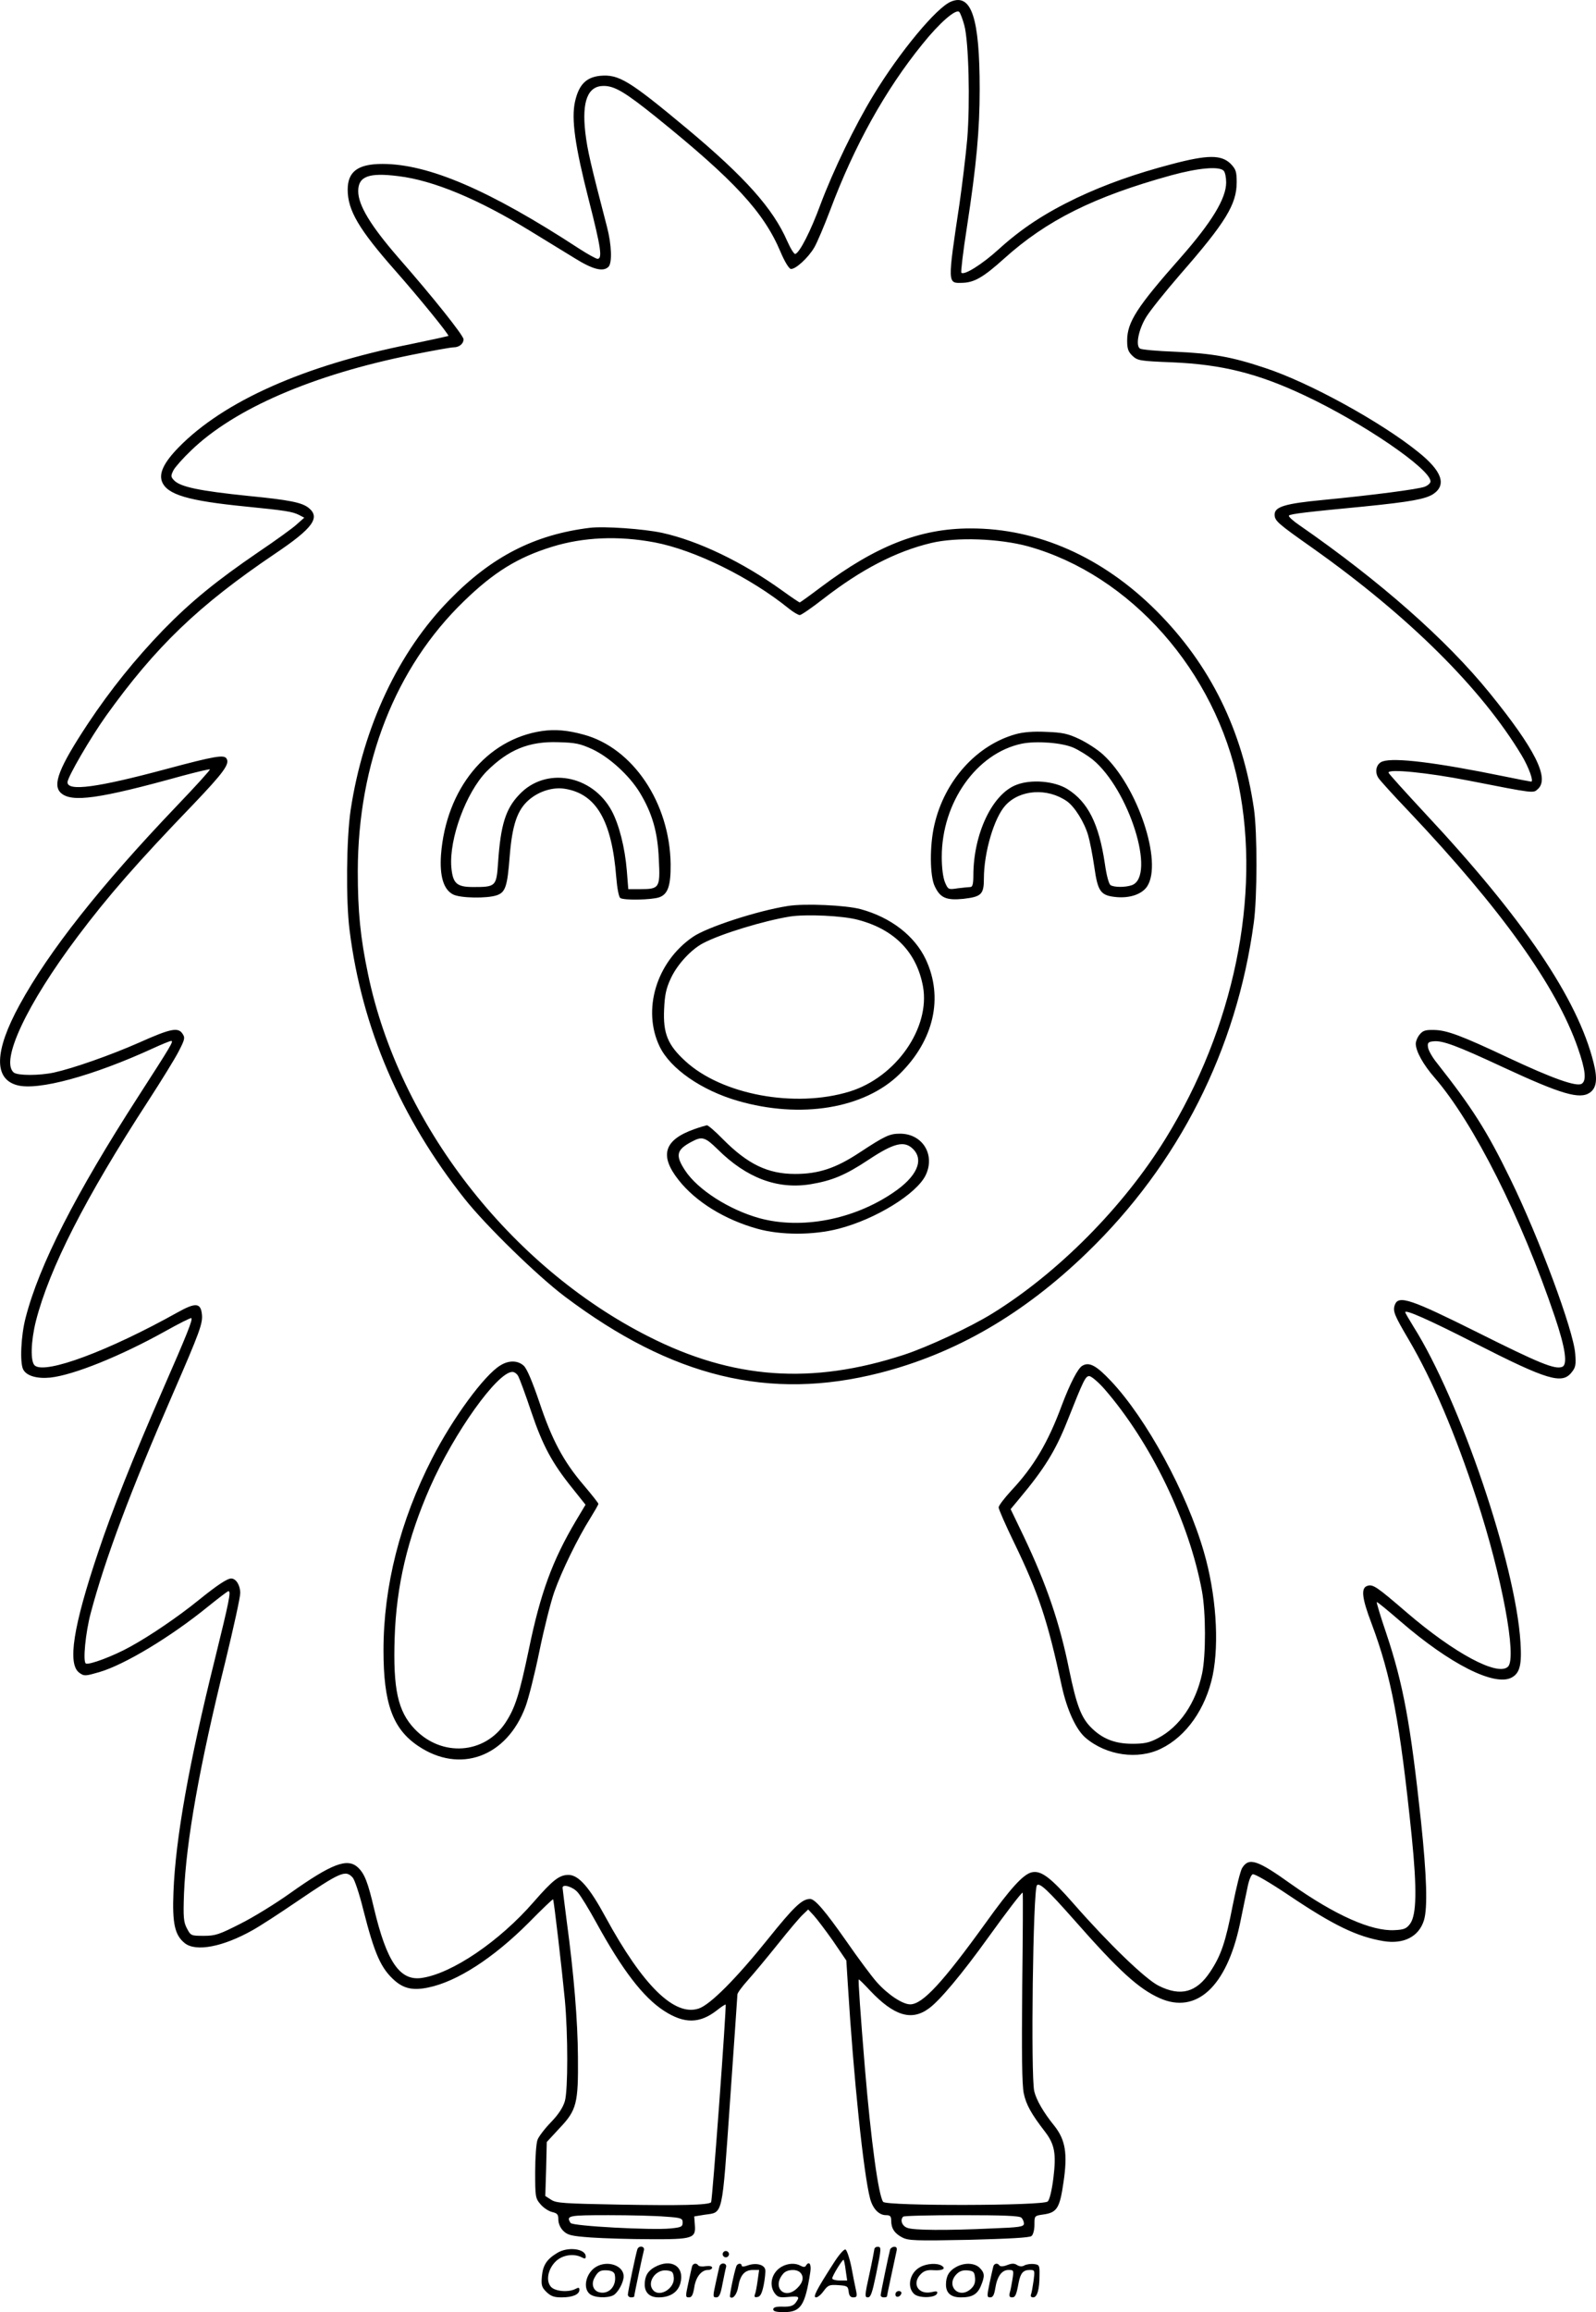 <?xml version="1.0" encoding="UTF-8"?>
<svg xmlns="http://www.w3.org/2000/svg" version="1.0" viewBox="0 0 757.596 1096.763" preserveAspectRatio="xMidYMid meet">
  <g transform="translate(-619.962,1174.763) scale(0.1,-0.1)" fill="#000000" stroke="none">
    <path d="M10714 11740 c-68 -27 -245 -240 -369 -445 -88 -144 -191 -358 -251 -518 -46 -125 -98 -227 -119 -234 -6 -2 -23 26 -39 62 -67 153 -198 301 -476 533 -275 229 -323 258 -412 250 -66 -7 -101 -42 -119 -123 -18 -82 0 -210 66 -468 57 -223 65 -277 41 -277 -7 0 -47 22 -87 48 -426 278 -715 402 -934 402 -116 0 -165 -36 -165 -122 0 -98 53 -188 225 -383 113 -128 258 -306 253 -311 -2 -1 -83 -19 -180 -39 -506 -101 -887 -271 -1101 -490 -70 -72 -94 -123 -78 -163 25 -61 124 -90 396 -117 190 -19 222 -24 254 -40 l25 -13 -35 -31 c-19 -18 -101 -77 -184 -133 -199 -136 -318 -233 -451 -369 -133 -138 -250 -283 -357 -444 -138 -209 -170 -291 -128 -329 51 -46 181 -28 574 81 71 19 130 33 133 31 2 -3 -69 -81 -158 -174 -362 -379 -607 -689 -746 -944 -119 -218 -123 -350 -11 -380 99 -27 359 44 643 174 43 20 83 36 88 36 13 0 1 -20 -157 -265 -297 -461 -470 -799 -534 -1049 -22 -84 -28 -214 -11 -245 16 -30 65 -44 128 -38 111 12 334 102 546 220 66 37 122 65 124 62 7 -7 -19 -73 -136 -340 -141 -323 -241 -574 -306 -769 -119 -353 -147 -532 -90 -573 23 -17 29 -16 95 3 120 35 339 167 515 310 51 41 94 74 98 74 13 0 4 -45 -64 -321 -124 -498 -187 -852 -197 -1106 -6 -149 6 -205 54 -243 53 -42 182 -17 322 62 31 17 124 77 206 133 212 144 235 154 269 116 9 -10 32 -78 50 -152 54 -212 84 -279 150 -337 44 -38 88 -47 159 -32 136 28 308 139 476 307 62 63 114 113 116 111 4 -4 43 -341 56 -478 15 -163 15 -425 0 -479 -9 -30 -30 -63 -66 -100 -30 -31 -59 -69 -64 -84 -6 -16 -11 -84 -11 -152 0 -117 1 -125 25 -153 14 -17 39 -33 55 -37 25 -6 30 -11 30 -36 0 -18 9 -39 23 -53 21 -21 38 -25 133 -32 60 -4 186 -8 279 -8 203 -1 218 4 213 67 l-3 41 49 8 c89 13 82 -19 121 539 19 272 35 500 35 506 0 7 22 37 49 67 27 30 92 108 144 173 52 65 105 128 119 140 l24 23 26 -28 c14 -15 55 -69 91 -120 l64 -94 7 -111 c27 -442 75 -903 106 -1019 13 -48 42 -78 75 -78 20 0 25 -5 25 -26 0 -37 16 -61 53 -80 29 -15 63 -16 316 -11 189 5 288 10 297 18 8 6 14 30 14 54 0 42 0 42 41 48 66 9 79 29 97 154 20 135 9 200 -43 266 -52 64 -86 123 -96 165 -17 74 -6 959 13 977 13 13 52 -24 176 -164 212 -241 306 -327 407 -372 174 -77 317 55 380 351 13 63 29 141 36 173 6 33 17 61 25 64 9 3 81 -39 172 -100 211 -142 323 -196 448 -217 97 -16 169 21 193 99 18 60 13 210 -14 468 -50 465 -84 651 -165 893 -27 79 -47 146 -45 148 2 2 52 -39 112 -91 236 -204 447 -310 528 -267 39 21 49 60 42 168 -23 370 -287 1147 -508 1497 -21 34 -39 65 -39 68 0 14 111 -35 329 -146 347 -177 416 -197 461 -139 19 23 21 36 17 88 -8 110 -171 549 -308 829 -111 228 -181 338 -349 551 -22 27 -41 61 -42 75 -3 20 2 25 26 27 42 5 110 -20 331 -123 276 -128 364 -154 412 -120 31 22 37 64 17 142 -75 302 -334 685 -803 1186 -91 98 -168 183 -170 189 -7 20 185 1 379 -37 317 -62 307 -61 330 -40 56 51 -14 190 -229 455 -206 254 -522 532 -903 796 -31 21 -54 42 -50 46 8 8 85 17 357 43 219 22 291 35 328 59 65 44 41 110 -72 200 -176 142 -518 330 -726 398 -158 53 -250 69 -425 77 -85 3 -161 10 -169 15 -22 14 -7 90 29 149 18 30 91 121 162 203 215 246 268 332 268 437 0 51 -4 62 -29 88 -44 43 -109 43 -279 -2 -175 -46 -315 -96 -451 -160 -152 -73 -262 -145 -372 -245 -77 -70 -163 -124 -176 -110 -3 3 8 99 26 213 46 300 61 465 61 658 0 337 -39 455 -136 415z m63 -112 c21 -77 28 -367 14 -539 -7 -79 -24 -218 -37 -309 -57 -380 -57 -376 12 -374 58 1 101 26 200 115 202 182 427 294 793 395 128 35 227 44 249 22 7 -7 12 -32 12 -56 0 -76 -69 -189 -216 -356 -207 -234 -254 -306 -254 -394 0 -39 5 -53 26 -73 24 -22 35 -24 187 -30 238 -10 408 -53 629 -157 277 -130 598 -349 598 -408 0 -8 -12 -19 -27 -25 -31 -12 -246 -40 -484 -63 -178 -17 -229 -32 -229 -69 0 -30 14 -42 183 -161 454 -322 799 -664 990 -982 33 -55 58 -124 45 -124 -3 0 -61 11 -129 25 -322 66 -519 90 -576 71 -30 -10 -40 -49 -20 -79 8 -12 72 -83 143 -157 440 -465 701 -830 803 -1122 37 -106 42 -156 19 -171 -24 -16 -139 25 -348 123 -223 105 -292 131 -353 132 -41 1 -53 -3 -68 -21 -11 -13 -19 -33 -19 -45 1 -36 35 -98 90 -161 185 -214 410 -660 570 -1133 50 -148 62 -228 35 -238 -34 -14 -111 18 -401 163 -317 158 -375 178 -393 132 -11 -30 -4 -48 65 -165 113 -192 222 -448 323 -757 120 -366 192 -752 149 -795 -48 -48 -255 63 -481 257 -142 122 -160 135 -187 126 -31 -10 -26 -57 20 -178 94 -251 135 -467 191 -1012 25 -249 23 -371 -8 -413 -17 -23 -29 -28 -74 -30 -109 -6 -282 71 -490 218 -162 116 -201 128 -233 77 -8 -12 -28 -92 -45 -178 -34 -174 -55 -237 -107 -315 -65 -98 -140 -118 -244 -66 -63 31 -237 199 -402 387 -112 128 -157 162 -202 151 -40 -10 -101 -77 -217 -239 -205 -284 -300 -387 -359 -387 -36 0 -107 47 -159 106 -24 27 -88 113 -142 191 -103 147 -151 203 -174 203 -38 0 -77 -37 -199 -189 -151 -188 -275 -313 -330 -331 -115 -38 -265 109 -442 434 -77 142 -128 200 -176 200 -43 0 -74 -24 -164 -127 -163 -188 -390 -342 -534 -362 -103 -14 -165 78 -225 330 -29 124 -45 165 -76 194 -50 47 -124 19 -324 -123 -66 -47 -171 -112 -233 -143 -102 -52 -120 -58 -175 -58 -61 0 -62 1 -80 35 -16 30 -18 53 -14 165 10 248 73 604 197 1104 38 157 70 301 70 322 0 37 -20 69 -43 69 -19 0 -67 -32 -155 -103 -95 -77 -228 -168 -325 -221 -77 -43 -196 -88 -210 -79 -15 9 -1 148 23 238 68 257 190 582 388 1036 131 301 145 340 140 383 -6 54 -30 56 -116 8 -326 -182 -626 -294 -677 -252 -22 18 -19 115 5 211 64 250 234 584 533 1044 61 94 126 199 144 234 30 58 32 66 19 85 -21 32 -56 25 -206 -42 -136 -60 -313 -122 -404 -142 -70 -15 -172 -15 -191 0 -65 54 61 323 303 645 142 189 282 350 550 628 143 150 173 191 157 216 -11 20 -57 12 -285 -49 -331 -89 -470 -107 -470 -63 0 24 109 211 183 315 236 329 439 524 802 769 180 121 217 172 159 218 -32 25 -90 37 -284 56 -234 24 -326 43 -355 75 -15 16 -15 21 -2 47 8 15 46 58 84 94 205 198 577 359 1050 454 95 19 183 35 196 35 26 0 47 17 47 38 0 18 -145 200 -309 387 -132 152 -191 249 -191 316 0 70 50 89 191 71 166 -20 379 -109 624 -259 72 -44 168 -103 214 -131 85 -53 134 -65 159 -40 18 18 15 105 -7 189 -78 300 -93 363 -103 448 -17 149 12 221 87 221 52 0 101 -29 248 -147 373 -301 512 -451 592 -641 18 -43 39 -78 48 -80 21 -4 83 52 112 102 13 22 47 102 75 176 115 307 262 571 438 788 81 101 159 169 175 153 5 -5 16 -34 24 -63z m-1834 -8858 c14 -16 53 -80 87 -142 124 -226 223 -355 322 -419 96 -62 169 -61 251 3 21 17 39 28 41 27 5 -7 -63 -932 -69 -938 -13 -13 -143 -16 -432 -11 -266 5 -303 7 -327 23 l-28 18 4 128 3 128 61 66 c81 85 89 118 87 337 -1 169 -19 393 -54 650 -10 80 -19 148 -19 153 0 20 51 4 73 -23z m2109 -447 c-3 -321 -1 -464 7 -504 11 -54 36 -99 101 -183 46 -60 54 -104 40 -219 -7 -57 -18 -104 -27 -112 -20 -21 -764 -22 -781 -2 -22 27 -58 289 -87 637 -21 254 -32 414 -29 418 1 2 26 -23 55 -54 112 -118 195 -144 277 -84 51 36 158 164 281 335 90 125 159 215 165 215 2 0 1 -201 -2 -447z m-1694 -1090 c76 -5 82 -8 82 -28 0 -20 -7 -23 -57 -28 -88 -9 -466 11 -475 26 -22 35 -11 37 180 37 103 0 224 -3 270 -7z m1690 -5 c7 -7 12 -19 12 -28 0 -15 -20 -18 -152 -23 -216 -10 -373 -9 -402 3 -25 9 -35 38 -19 53 3 4 128 7 278 7 197 0 274 -3 283 -12z M9000 9244 c-262 -32 -466 -136 -666 -341 -243 -247 -410 -603 -470 -998 -20 -135 -23 -429 -5 -570 58 -463 242 -891 547 -1275 101 -127 344 -364 474 -462 510 -384 972 -496 1495 -363 361 92 683 279 984 570 436 421 711 964 792 1565 17 121 17 430 1 540 -54 373 -208 685 -463 940 -255 255 -564 392 -884 391 -238 0 -448 -83 -708 -278 -53 -40 -99 -73 -101 -73 -3 0 -40 25 -83 56 -189 136 -398 236 -570 274 -88 19 -275 32 -343 24z m306 -69 c191 -36 455 -166 638 -314 21 -17 45 -31 52 -31 7 0 58 35 113 78 178 138 343 224 511 264 121 29 324 21 460 -16 487 -136 890 -593 999 -1131 107 -528 -23 -1155 -347 -1679 -200 -324 -511 -637 -822 -829 -105 -65 -307 -159 -420 -196 -438 -143 -812 -116 -1212 87 -659 333 -1184 1012 -1331 1717 -37 176 -49 299 -49 490 1 514 179 967 504 1281 142 138 256 208 418 258 149 46 315 53 486 21z M8772 8280 c-263 -39 -455 -275 -479 -587 -7 -101 12 -165 57 -188 34 -18 162 -20 208 -4 41 14 50 42 61 184 12 150 36 221 92 269 48 41 114 61 170 52 149 -24 223 -151 244 -421 4 -49 12 -93 19 -97 17 -12 149 -9 184 3 42 14 56 55 55 158 -4 290 -179 551 -413 614 -76 21 -136 26 -198 17z m241 -87 c81 -39 173 -123 223 -204 60 -99 86 -189 91 -318 7 -135 3 -141 -88 -141 l-57 0 -7 88 c-9 110 -37 219 -72 284 -93 171 -314 210 -439 76 -64 -67 -88 -143 -100 -321 -8 -114 -10 -117 -118 -117 -79 0 -97 17 -104 94 -11 135 70 354 167 454 103 103 201 144 341 139 82 -2 104 -7 163 -34z M11021 8265 c-186 -52 -338 -221 -386 -430 -23 -98 -22 -244 2 -292 26 -55 55 -67 136 -59 85 10 97 21 97 96 0 125 49 290 103 348 69 75 199 83 291 19 37 -26 83 -100 101 -162 8 -27 21 -94 29 -149 17 -120 30 -137 108 -144 64 -5 119 15 143 51 75 115 -46 476 -209 625 -26 24 -77 57 -113 74 -55 26 -80 31 -157 34 -61 3 -109 -1 -145 -11z m274 -64 c27 -12 67 -37 91 -56 173 -142 302 -552 187 -596 -31 -11 -84 -11 -102 0 -8 6 -19 46 -27 103 -28 188 -80 292 -178 353 -62 38 -171 47 -241 20 -115 -43 -205 -233 -205 -431 0 -39 -4 -54 -14 -54 -7 0 -34 -3 -60 -6 -45 -7 -46 -6 -61 29 -9 23 -15 68 -15 120 0 258 165 492 380 537 70 14 190 5 245 -19z M9939 7450 c-146 -23 -385 -101 -451 -147 -173 -119 -241 -346 -157 -520 51 -105 198 -207 370 -257 300 -87 602 -37 769 127 163 160 209 363 124 544 -53 112 -166 199 -309 238 -71 19 -267 28 -346 15z m335 -66 c173 -46 277 -154 307 -316 35 -196 -128 -430 -348 -498 -260 -80 -608 -15 -781 145 -83 76 -105 131 -100 244 3 68 9 99 32 148 30 65 96 137 154 167 86 45 288 106 411 126 77 12 254 4 325 -16z M9494 6391 c-143 -51 -165 -125 -73 -241 81 -103 219 -188 374 -231 110 -31 266 -31 385 0 176 45 372 166 414 255 46 97 -16 196 -122 196 -50 0 -71 -10 -193 -90 -112 -74 -194 -101 -305 -101 -130 0 -225 46 -344 166 -35 36 -69 65 -75 65 -5 -1 -33 -9 -61 -19z m112 -95 c137 -136 283 -191 440 -166 103 17 166 43 276 116 122 81 171 92 212 51 53 -53 17 -132 -95 -207 -188 -128 -435 -175 -634 -121 -144 40 -293 135 -353 226 -48 73 -42 99 33 138 47 25 62 21 121 -37z M8575 5271 c-76 -45 -228 -253 -324 -441 -152 -296 -231 -607 -231 -911 0 -252 44 -372 164 -453 198 -134 421 -53 510 186 14 37 44 155 66 263 22 107 54 234 71 282 35 99 112 256 170 348 21 34 39 65 39 69 0 4 -31 43 -69 88 -97 113 -152 217 -211 394 -33 97 -59 159 -74 173 -28 26 -71 27 -111 2z m85 -52 c6 -11 34 -86 61 -167 55 -163 100 -245 195 -363 l63 -79 -46 -77 c-111 -187 -168 -342 -223 -609 -45 -215 -65 -278 -111 -348 -99 -150 -303 -164 -431 -30 -80 84 -103 190 -95 433 8 246 61 471 168 714 115 260 320 547 391 547 9 0 22 -9 28 -21z M11337 5269 c-21 -12 -58 -84 -97 -187 -65 -176 -133 -291 -239 -404 -33 -36 -61 -72 -61 -81 0 -8 33 -84 74 -168 115 -238 158 -365 226 -681 25 -113 68 -206 113 -244 99 -84 249 -105 358 -51 120 58 212 190 245 347 32 156 16 388 -42 587 -81 280 -272 631 -441 810 -69 73 -103 92 -136 72z m106 -111 c220 -254 401 -628 462 -957 19 -103 19 -304 1 -391 -30 -141 -107 -254 -211 -308 -40 -21 -64 -26 -120 -26 -84 0 -144 24 -198 79 -46 47 -68 107 -102 271 -45 223 -107 405 -216 634 l-62 129 39 47 c121 144 174 230 230 371 77 194 86 213 104 213 10 0 43 -28 73 -62z M9225 1078 c-7 -21 -45 -201 -45 -215 0 -7 7 -13 15 -13 8 0 15 2 15 4 0 8 41 202 46 219 6 20 -24 25 -31 5z M10350 1078 c-1 -7 -11 -61 -24 -120 -22 -99 -22 -108 -7 -108 14 0 21 22 39 108 26 127 26 132 7 132 -8 0 -15 -6 -15 -12z M10425 1078 c-6 -21 -45 -208 -45 -218 0 -6 7 -10 15 -10 8 0 15 2 15 5 0 5 31 148 45 213 4 15 1 22 -10 22 -9 0 -17 -6 -20 -12z M8845 1061 c-50 -30 -68 -58 -73 -110 -4 -43 -1 -53 21 -75 21 -20 36 -26 72 -26 53 0 85 14 85 36 0 11 -4 12 -19 4 -33 -17 -96 -12 -116 10 -26 29 -14 87 25 123 32 29 84 36 121 17 15 -8 19 -7 19 4 0 37 -85 48 -135 17z M10157 1013 c-83 -129 -100 -163 -84 -163 9 0 25 14 37 31 20 27 27 30 69 27 42 -3 46 -5 49 -30 2 -20 9 -28 22 -28 17 0 19 5 13 33 -4 17 -14 68 -22 111 -9 44 -22 81 -28 83 -7 3 -32 -26 -56 -64z m57 -35 l7 -48 -35 0 c-20 0 -36 5 -36 10 0 12 50 93 54 88 2 -1 7 -24 10 -50z M9630 1055 c0 -8 7 -15 15 -15 8 0 15 7 15 15 0 8 -7 15 -15 15 -8 0 -15 -7 -15 -15z M9031 996 c-48 -27 -67 -99 -33 -129 21 -19 83 -22 113 -7 22 12 49 61 49 90 0 50 -74 77 -129 46z m87 -39 c10 -52 -27 -94 -73 -83 -29 7 -40 38 -24 68 17 32 29 39 64 36 20 -2 31 -9 33 -21z M9308 994 c-33 -18 -48 -43 -48 -83 0 -39 24 -61 66 -61 54 0 91 24 103 66 22 80 -42 121 -121 78z m90 -50 c5 -50 -64 -94 -96 -62 -35 35 7 101 61 96 28 -3 32 -7 35 -34z M9485 998 c-2 -7 -10 -43 -18 -80 -14 -64 -14 -68 3 -68 13 0 19 11 25 46 7 50 34 84 65 84 11 0 20 5 20 11 0 7 -12 9 -30 7 -17 -3 -33 -1 -36 4 -8 12 -24 10 -29 -4z M9615 998 c-2 -7 -10 -43 -18 -80 -14 -64 -14 -68 3 -68 13 0 20 14 29 63 7 34 14 70 17 80 6 20 -24 25 -31 5z M9695 998 c-11 -30 -34 -143 -30 -146 13 -13 33 12 39 49 9 54 30 79 69 79 l30 0 -7 -50 c-4 -28 -9 -57 -13 -66 -4 -12 -1 -15 13 -12 13 2 21 18 29 58 6 30 9 63 7 72 -5 24 -44 33 -82 20 -18 -7 -30 -7 -30 -1 0 13 -20 11 -25 -3z M9911 996 c-47 -26 -63 -84 -35 -125 15 -20 23 -23 65 -19 53 5 57 2 35 -28 -11 -14 -26 -19 -60 -18 -32 1 -46 -3 -46 -13 0 -9 15 -13 50 -13 81 0 101 30 126 190 6 38 -6 55 -21 30 -4 -7 -12 -7 -25 0 -25 14 -60 12 -89 -4z m87 -28 c19 -19 14 -47 -13 -73 -60 -61 -124 3 -67 68 17 20 62 23 80 5z M10568 994 c-50 -26 -65 -95 -29 -128 23 -21 102 -19 109 3 3 10 -3 12 -26 6 -64 -14 -96 41 -51 86 15 15 31 20 59 18 43 -3 62 7 40 21 -22 14 -71 11 -102 -6z M10738 994 c-33 -18 -48 -43 -48 -83 0 -41 24 -61 71 -61 53 0 78 14 95 55 19 46 18 61 -6 85 -24 24 -73 26 -112 4z m90 -51 c2 -22 -3 -37 -19 -52 -57 -53 -123 15 -68 70 14 14 30 19 52 17 28 -3 32 -7 35 -35z M10915 998 c-2 -7 -10 -43 -18 -80 -13 -63 -13 -68 3 -68 13 0 19 12 24 43 9 57 31 87 63 87 25 0 25 -2 19 -42 -4 -24 -9 -53 -13 -65 -4 -17 -1 -23 10 -23 16 0 21 10 32 70 9 46 22 60 53 60 24 0 24 -2 18 -50 -4 -28 -9 -57 -12 -65 -4 -9 0 -15 10 -15 19 0 30 37 30 105 1 47 -1 50 -26 53 -15 2 -35 -1 -45 -6 -11 -7 -23 -6 -35 1 -13 9 -25 9 -48 0 -17 -7 -32 -7 -36 -2 -8 13 -24 11 -29 -3z M10450 864 c0 -17 22 -14 28 4 2 7 -3 12 -12 12 -9 0 -16 -7 -16 -16z"></path>
  </g>
</svg>
